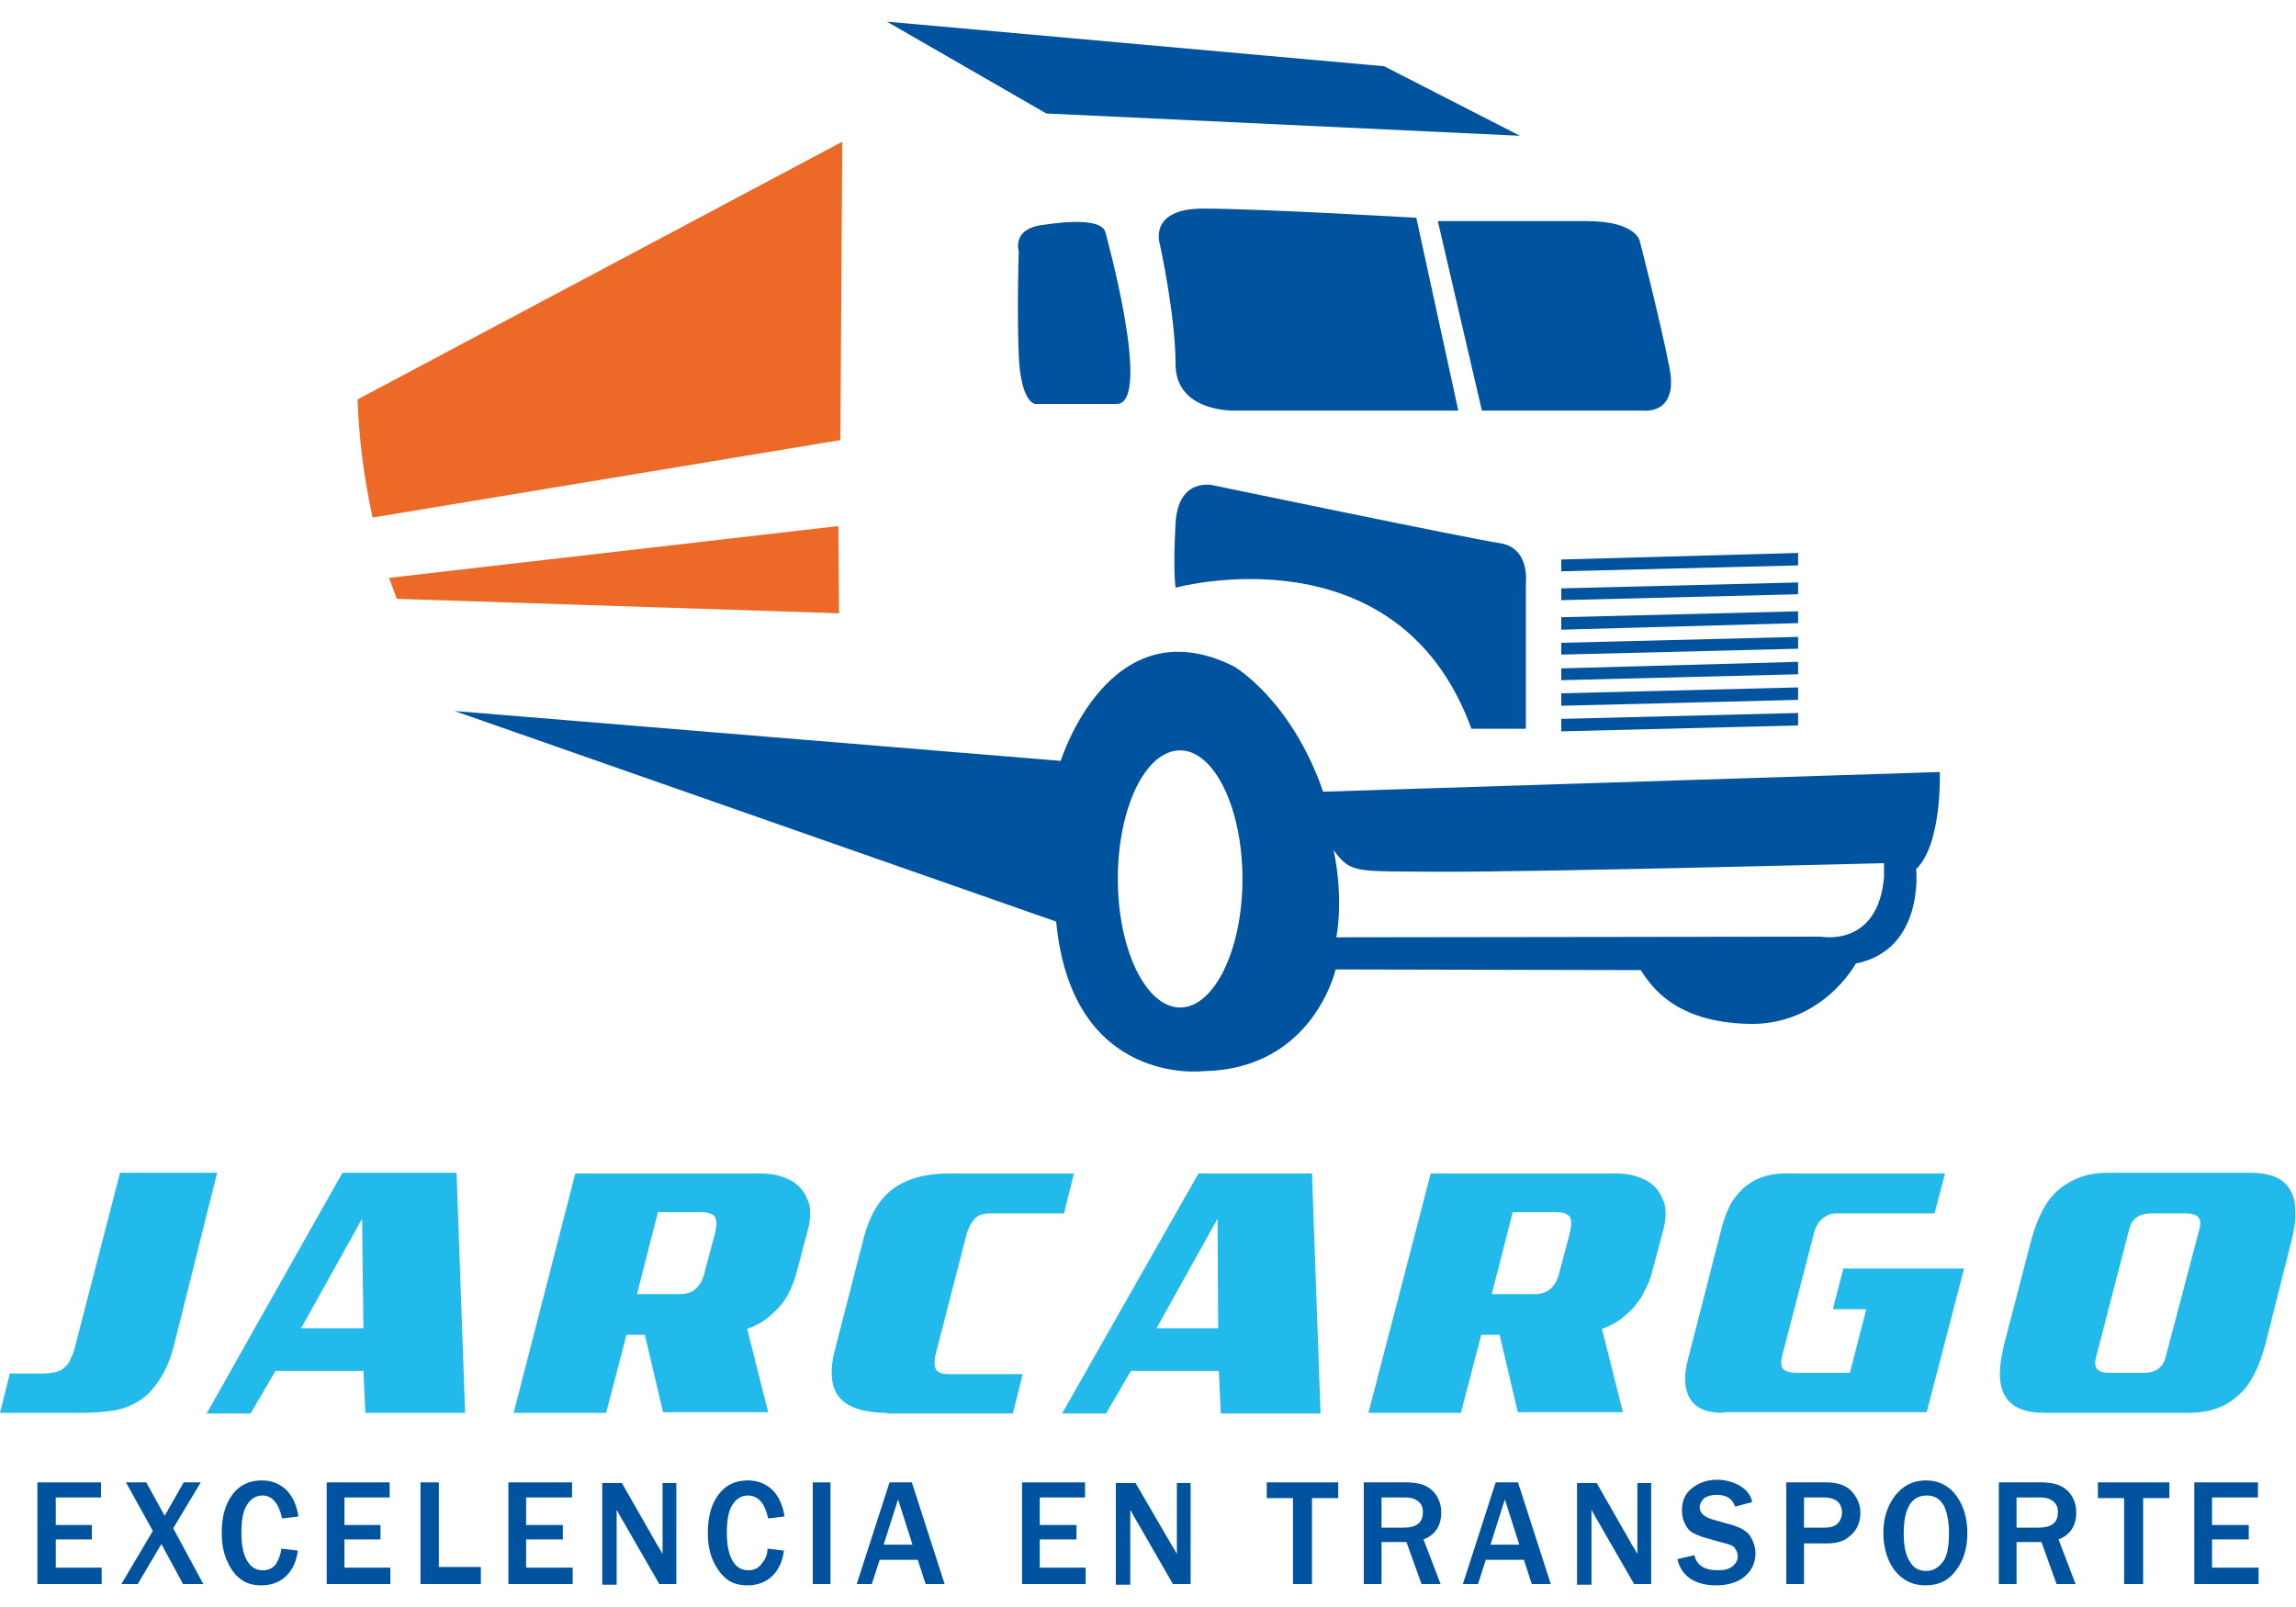 <?xml version="1.0" encoding="utf-8"?>
<!-- Generator: Adobe Illustrator 19.0.0, SVG Export Plug-In . SVG Version: 6.00 Build 0)  -->
<svg version="1.1" id="Capa_1" xmlns="http://www.w3.org/2000/svg" xmlns:xlink="http://www.w3.org/1999/xlink" x="0px" y="0px"
	 viewBox="0 52.2 350 245" style="enable-background:new 0 52.2 350 245;" xml:space="preserve">
<style type="text/css">
	.st0{fill:#00539E;}
	.st1{fill:#22BAEA;}
	.st2{fill:#EC6928;}
</style>
<g>
	<polygon class="st0" points="5.7,278.2 5.7,293.7 15.5,293.7 15.5,291.2 8.5,291.2 8.5,286.9 14,286.9 14,284.7 8.5,284.7 
		8.5,280.5 15.4,280.5 15.4,278.2 	"/>
	<polygon class="st0" points="28,278.2 25.1,283.3 22.3,278.2 19.2,278.2 23.3,285.6 18.5,293.7 21,293.7 24.6,287.6 27.9,293.7 
		31,293.7 26.4,285.2 30.6,278.2 	"/>
	<g>
		<path class="st0" d="M42.9,288.3l2.5,0.3c-0.2,1.5-0.7,2.8-1.7,3.8c-1,1-2.3,1.5-3.9,1.5c-1.4,0-2.5-0.4-3.3-1.1
			c-0.9-0.7-1.5-1.7-2-2.9c-0.5-1.2-0.7-2.6-0.7-4c0-2.4,0.5-4.3,1.6-5.8c1.1-1.5,2.6-2.2,4.5-2.2c1.5,0,2.7,0.5,3.7,1.4
			c1,1,1.6,2.3,1.9,4.1l-2.5,0.3c-0.5-2.3-1.5-3.5-3-3.5c-1,0-1.8,0.5-2.4,1.5c-0.6,1-0.8,2.4-0.8,4.2c0,1.9,0.3,3.3,0.9,4.3
			c0.6,1,1.4,1.4,2.4,1.4c0.8,0,1.5-0.3,2-1C42.5,289.9,42.8,289.2,42.9,288.3"/>
	</g>
	<polygon class="st0" points="49.8,278.2 49.8,293.7 59.5,293.7 59.5,291.2 52.5,291.2 52.5,286.9 58,286.9 58,284.7 52.5,284.7 
		52.5,280.5 59.4,280.5 59.4,278.2 	"/>
	<polygon class="st0" points="64.1,278.2 64.1,293.7 73.3,293.7 73.3,291.1 66.9,291.1 66.9,278.2 	"/>
	<polygon class="st0" points="77.5,278.2 77.5,293.7 87.3,293.7 87.3,291.2 80.2,291.2 80.2,286.9 85.8,286.9 85.8,284.7 
		80.2,284.7 80.2,280.5 87.2,280.5 87.2,278.2 	"/>
	<g>
		<path class="st0" d="M103.1,293.7h-2.6l-5.7-9.9c-0.1-0.1-0.2-0.4-0.4-0.7c-0.1-0.2-0.2-0.4-0.4-0.7v11.4h-2.2v-15.5h3l5.2,9.1
			c0,0.1,0.4,0.6,1,1.7v-10.8h2.1V293.7z"/>
		<path class="st0" d="M117,288.3l2.5,0.3c-0.2,1.5-0.7,2.8-1.7,3.8c-1,1-2.3,1.5-3.9,1.5c-1.4,0-2.5-0.4-3.3-1.1
			c-0.8-0.7-1.5-1.7-2-2.9c-0.5-1.2-0.7-2.6-0.7-4c0-2.4,0.5-4.3,1.6-5.8c1.1-1.5,2.6-2.2,4.5-2.2c1.5,0,2.7,0.5,3.7,1.4
			c1,1,1.6,2.3,1.9,4.1l-2.5,0.3c-0.5-2.3-1.5-3.5-3.1-3.5c-1,0-1.8,0.5-2.4,1.5c-0.6,1-0.8,2.4-0.8,4.2c0,1.9,0.3,3.3,0.9,4.3
			c0.6,1,1.4,1.4,2.4,1.4c0.8,0,1.5-0.3,2-1C116.7,289.9,117,289.2,117,288.3"/>
	</g>
	<rect x="123.9" y="278.2" class="st0" width="2.7" height="15.5"/>
	<path class="st0" d="M136.9,280.8l2.2,6.9h-4.4L136.9,280.8z M135.6,278.2l-5,15.5h2.3l1.2-3.7h5.8l1.2,3.7h2.9l-5-15.5H135.6z"/>
	<polygon class="st0" points="155.8,278.2 155.8,293.7 165.5,293.7 165.5,291.2 158.5,291.2 158.5,286.9 164.1,286.9 164.1,284.7 
		158.5,284.7 158.5,280.5 165.4,280.5 165.4,278.2 	"/>
	<g>
		<path class="st0" d="M181.4,293.7h-2.6l-5.7-9.9c-0.1-0.1-0.2-0.4-0.4-0.7c-0.1-0.2-0.2-0.4-0.4-0.7v11.4h-2.2v-15.5h3l5.3,9.1
			c0,0.1,0.4,0.6,1,1.7v-10.8h2.1V293.7z"/>
	</g>
	<polygon class="st0" points="193.1,278.2 193.1,280.6 197.1,280.6 197.1,293.7 200,293.7 200,280.6 204,280.6 204,278.2 	"/>
	<g>
		<path class="st0" d="M210.6,285.1h3.4c1,0,1.7-0.2,2.2-0.6c0.5-0.4,0.7-1,0.7-1.8c0-0.7-0.2-1.2-0.7-1.6c-0.5-0.4-1.1-0.6-2-0.6
			h-3.6V285.1z M219.6,293.7h-2.9l-2.3-6.4h-3.8v6.4h-2.7v-15.5h6.5c1.8,0,3.1,0.4,4,1.3c0.8,0.8,1.3,1.9,1.3,3.3
			c0,2-0.9,3.4-2.7,4.1L219.6,293.7z"/>
	</g>
	<path class="st0" d="M229.4,280.8l2.2,6.9h-4.4L229.4,280.8z M228,278.2l-5,15.5h2.3l1.2-3.7h5.8l1.2,3.7h2.9l-5-15.5H228z"/>
	<g>
		<path class="st0" d="M251.7,293.7h-2.6l-5.7-9.9c-0.1-0.1-0.2-0.4-0.4-0.7c-0.1-0.2-0.2-0.4-0.4-0.7v11.4h-2.2v-15.5h3l5.2,9.1
			c0,0.1,0.4,0.6,1,1.7v-10.8h2.1V293.7z"/>
		<path class="st0" d="M255.7,289.9l2.6-0.6c0.3,1.5,1.5,2.3,3.6,2.3c1,0,1.7-0.2,2.2-0.6c0.5-0.4,0.8-0.9,0.8-1.5
			c0-0.4-0.1-0.8-0.4-1.2c-0.2-0.4-0.7-0.6-1.5-0.8l-2.9-0.8c-1-0.3-1.7-0.6-2.2-0.9c-0.5-0.3-0.8-0.8-1.1-1.4
			c-0.3-0.6-0.4-1.3-0.4-2c0-1.4,0.5-2.5,1.5-3.3c1-0.8,2.3-1.3,3.8-1.3c1.3,0,2.4,0.3,3.5,0.9c1,0.6,1.7,1.4,1.9,2.5l-2.6,0.7
			c-0.4-1.2-1.3-1.8-2.8-1.8c-0.8,0-1.5,0.2-1.9,0.5c-0.4,0.4-0.7,0.8-0.7,1.4c0,0.9,0.7,1.5,2.1,1.9l2.5,0.7c1.5,0.4,2.6,1,3.1,1.8
			c0.5,0.8,0.8,1.7,0.8,2.6c0,1.5-0.6,2.7-1.7,3.6c-1.1,0.9-2.6,1.3-4.3,1.3c-1.5,0-2.8-0.3-3.9-1
			C256.8,292.3,256,291.3,255.7,289.9"/>
		<path class="st0" d="M275,285.1h3.2c0.8,0,1.5-0.2,1.9-0.6c0.4-0.4,0.7-1,0.7-1.7c0-0.6-0.2-1.2-0.6-1.6c-0.4-0.4-1.1-0.7-2.2-0.7
			h-3V285.1z M275,293.7h-2.7v-15.5h6.1c1.8,0,3.1,0.5,3.9,1.4c0.8,0.9,1.3,2,1.3,3.2c0,1.4-0.5,2.6-1.4,3.4
			c-0.9,0.9-2.1,1.3-3.5,1.3H275V293.7z"/>
		<path class="st0" d="M293.6,291.7c1,0,1.8-0.4,2.5-1.3c0.7-0.8,1-2.3,1-4.5c0-1.8-0.3-3.2-0.8-4.2c-0.6-1-1.4-1.5-2.6-1.5
			c-2.3,0-3.5,1.9-3.5,5.8c0,1.9,0.3,3.3,0.9,4.2C291.6,291.2,292.5,291.7,293.6,291.7 M293.5,293.9c-2,0-3.5-0.8-4.7-2.3
			c-1.1-1.5-1.7-3.4-1.7-5.7c0-2.3,0.6-4.1,1.8-5.7c1.2-1.5,2.7-2.3,4.7-2.3c1.9,0,3.5,0.8,4.6,2.3c1.1,1.5,1.7,3.4,1.7,5.7
			c0,2.4-0.6,4.3-1.8,5.8C297,293.2,295.5,293.9,293.5,293.9"/>
		<path class="st0" d="M307.4,285.1h3.4c1,0,1.7-0.2,2.2-0.6c0.5-0.4,0.7-1,0.7-1.8c0-0.7-0.2-1.2-0.7-1.6c-0.5-0.4-1.1-0.6-2-0.6
			h-3.6V285.1z M316.4,293.7h-2.9l-2.3-6.4h-3.8v6.4h-2.7v-15.5h6.5c1.8,0,3.1,0.4,4,1.3c0.8,0.8,1.3,1.9,1.3,3.3
			c0,2-0.9,3.4-2.7,4.1L316.4,293.7z"/>
	</g>
	<polygon class="st0" points="319.8,278.2 319.8,280.6 323.8,280.6 323.8,293.7 326.7,293.7 326.7,280.6 330.7,280.6 330.7,278.2 	
		"/>
	<polygon class="st0" points="334.5,278.2 334.5,293.7 344.3,293.7 344.3,291.2 337.2,291.2 337.2,286.9 342.8,286.9 342.8,284.7 
		337.2,284.7 337.2,280.5 344.2,280.5 344.2,278.2 	"/>
	<g>
		<path class="st1" d="M26.6,257c-0.6,2.4-1.4,4.3-2.4,5.7c-0.9,1.4-2,2.5-3.2,3.2c-1.2,0.7-2.5,1.2-4,1.4c-1.5,0.2-3,0.3-4.6,0.3H0
			l1.5-6h5.1c0.7,0,1.3-0.1,1.8-0.2c0.5-0.1,1-0.3,1.4-0.7c0.4-0.3,0.8-0.8,1-1.4c0.3-0.6,0.6-1.4,0.8-2.4l6.7-25.9h14.8L26.6,257z"
			/>
	</g>
	<path class="st1" d="M55.2,238l-9.3,16.7h9.5L55.2,238z M55.7,267.7l-0.3-6.5H42l-3.8,6.5h-6.7L52.2,231h17.4l1.3,36.6H55.7z"/>
	<g>
		<path class="st1" d="M109,240.2c0.3-1.3,0.3-2.1-0.1-2.6c-0.4-0.4-1.1-0.6-2-0.6h-6.6l-3.2,12.5h6.6c1.9,0,3.2-1.1,3.7-3.3
			L109,240.2z M101.1,267.6l-2.8-11.9h-2.8l-3.1,11.9H78.3l9.4-36.5h28.4c0.8,0,1.8,0.1,2.8,0.4c1,0.3,1.9,0.7,2.7,1.4
			c0.8,0.7,1.3,1.6,1.7,2.7c0.3,1.1,0.3,2.6-0.2,4.3l-1.7,6.4c-0.2,0.8-0.5,1.6-0.9,2.5c-0.4,0.9-0.9,1.7-1.5,2.4
			c-0.6,0.8-1.4,1.4-2.2,2.1c-0.8,0.6-1.8,1.1-2.9,1.5l3.2,12.7H101.1z"/>
		<path class="st1" d="M135.2,267.6c-3.5,0-5.9-0.8-7.2-2.3c-1.3-1.5-1.6-4-0.7-7.4l4.4-17.1c0.9-3.4,2.4-5.9,4.5-7.4
			c2.1-1.5,4.9-2.3,8.4-2.3h19.1l-1.5,6.1h-11.3c-1.1,0-1.9,0.3-2.4,0.9c-0.5,0.6-1,1.5-1.3,2.8l-4.4,17.1c-0.4,1.3-0.4,2.2-0.2,2.8
			c0.2,0.6,0.9,0.9,2,0.9h11.3l-1.5,6H135.2z"/>
	</g>
	<path class="st1" d="M185.6,238l-9.3,16.7h9.4L185.6,238z M186.1,267.7l-0.3-6.5h-13.4l-3.8,6.5h-6.7l20.8-36.6H200l1.3,36.6H186.1
		z"/>
	<g>
		<path class="st1" d="M239.3,240.2c0.3-1.3,0.3-2.1-0.1-2.6c-0.4-0.4-1.1-0.6-2-0.6h-6.6l-3.2,12.5h6.6c1.9,0,3.2-1.1,3.7-3.3
			L239.3,240.2z M231.4,267.6l-2.8-11.9h-2.8l-3.1,11.9h-14.1l9.5-36.5h28.4c0.9,0,1.8,0.1,2.8,0.4c1,0.3,1.9,0.7,2.7,1.4
			c0.8,0.7,1.3,1.6,1.7,2.7c0.3,1.1,0.3,2.6-0.2,4.3l-1.7,6.4c-0.2,0.8-0.5,1.6-1,2.5c-0.4,0.9-0.9,1.7-1.5,2.4
			c-0.6,0.8-1.4,1.4-2.2,2.1c-0.8,0.6-1.8,1.1-2.9,1.5l3.2,12.7H231.4z"/>
		<path class="st1" d="M262.7,267.6c-2.5,0-4.2-0.7-5.1-2.2c-0.8-1.4-1-3.4-0.3-5.9l5.2-20.3c0.3-1.1,0.7-2.2,1.2-3.2
			c0.5-1,1.2-1.8,2-2.6c0.8-0.7,1.7-1.3,2.8-1.7c1.1-0.4,2.3-0.6,3.6-0.6h24.4l-1.6,6.1h-15.1c-0.7,0-1.4,0.3-2,0.8
			c-0.6,0.5-1,1.2-1.2,1.9l-4.9,18.9c-0.3,1-0.2,1.7,0.1,2.1c0.4,0.4,1.1,0.6,2.1,0.6h8.1l2.5-9.7h-5.1l1.6-6.2h18.4l-5.7,21.9
			H262.7z"/>
		<path class="st1" d="M335.3,239.5c0.4-1.6-0.3-2.3-2.1-2.3h-5.3c-1.8,0-2.9,0.8-3.3,2.3l-5.1,19.7c-0.4,1.6,0.3,2.3,2,2.3h5.3
			c1.8,0,2.9-0.8,3.3-2.3L335.3,239.5z M345.4,256.9c-1,3.8-2.4,6.6-4.4,8.2c-1.9,1.7-4.4,2.5-7.3,2.5h-21.9c-3.1,0-5.1-0.8-6.1-2.5
			c-1.1-1.7-1.1-4.4-0.1-8.3l3.9-15c1-3.9,2.4-6.6,4.3-8.2c2-1.7,4.5-2.6,7.4-2.6h21.9c2.9,0,5,0.8,6,2.6c0.5,0.8,0.8,1.9,0.8,3.3
			c0.1,1.3-0.2,3-0.7,4.9L345.4,256.9z"/>
	</g>
	<polygon class="st0" points="159.5,69.5 231.7,72.9 211,62.3 135.2,55.5 	"/>
	<g>
		<path class="st0" d="M215.9,85.4l6.4,29.4h-34.1c0,0-9,0.3-9-7.1c0-7.4-2.4-18.3-2.4-18.3S175,84,183.4,84
			C191.9,84,215.9,85.4,215.9,85.4"/>
		<path class="st0" d="M168.5,87.6c0,0,7.3,26.2,1.7,26.2h-12.4c0,0-2.2-0.2-2.5-7.4c-0.3-7.2,0-15.9,0-15.9s-1.1-3.4,3.6-4
			C163.5,85.8,168,85.7,168.5,87.6"/>
		<path class="st0" d="M219.2,86l6.7,28.8h24.6c0,0,5.4,0.7,4-6.5c-1.4-7.2-4.5-19.2-4.5-19.2s-0.3-3.2-8.3-3.2H219.2z"/>
		<path class="st0" d="M179.2,141.8c0,0,33.9-9.3,45.1,21.5h8.3v-22.2c0,0,0.7-5.4-4-6.1c-4.7-0.7-43.6-8.8-43.6-8.8
			s-5.4-1.4-5.8,5.8C178.8,139.2,179.2,141.8,179.2,141.8"/>
	</g>
	<polygon class="st0" points="238,161.8 238,163.7 274.1,162.8 274.1,160.9 	"/>
	<polygon class="st0" points="238,157.9 238,159.8 274.1,158.9 274.1,157 	"/>
	<polygon class="st0" points="238,154.1 238,155.9 274.1,155 274.1,153.1 	"/>
	<polygon class="st0" points="238,150.2 238,152 274.1,151.1 274.1,149.3 	"/>
	<polygon class="st0" points="238,146.3 238,148.2 274.1,147.2 274.1,145.4 	"/>
	<polygon class="st0" points="238,141.9 238,143.7 274.1,142.8 274.1,141 	"/>
	<polygon class="st0" points="238,137.5 238,139.3 274.1,138.4 274.1,136.5 	"/>
	<g>
		<path class="st2" d="M128.1,119.3l0.3-45.5l-73.9,39.3c0.2,5.5,0.9,11.7,2.3,18L128.1,119.3z"/>
		<path class="st2" d="M54.9,94.7C54.9,94.7,54.9,94.7,54.9,94.7L54.9,94.7z"/>
		<path class="st2" d="M127.9,145.7l-0.1-13.3l-68.5,7.9c0.4,1.1,0.8,2.1,1.2,3.2L127.9,145.7z"/>
		<path class="st0" d="M287.2,185.9c-0.9,10.8-9.6,9.1-9.6,9.1l-73.9,0.1c0,0,1.2-5.5-0.4-13.3c2.6,3.6,3.3,3.2,15.7,3.3
			c13.6,0.1,68.2-1.3,68.2-1.3V185.9z M179.9,205.8c-5.2,0-9.5-8.8-9.5-19.6c0-10.8,4.2-19.6,9.5-19.6c5.2,0,9.5,8.8,9.5,19.6
			C189.4,197,185.1,205.8,179.9,205.8 M295.7,169.9l-94,3c-4.9-14.1-13.6-19.1-13.6-19.1c-19-9.5-26.4,14.4-26.4,14.4l-92.4-7.6
			l91.7,32.1c2.4,25.3,22.5,22.8,22.5,22.8c16.7-0.3,20.1-15.5,20.1-15.5l46.5,0.1c1.6,2.4,5.1,7.9,16.4,8.2
			c11.3,0.3,16.4-9.2,16.4-9.2c10.5-2.1,9.2-14.4,9.2-14.4C296.1,180.8,295.7,169.9,295.7,169.9"/>
	</g>
</g>
</svg>
